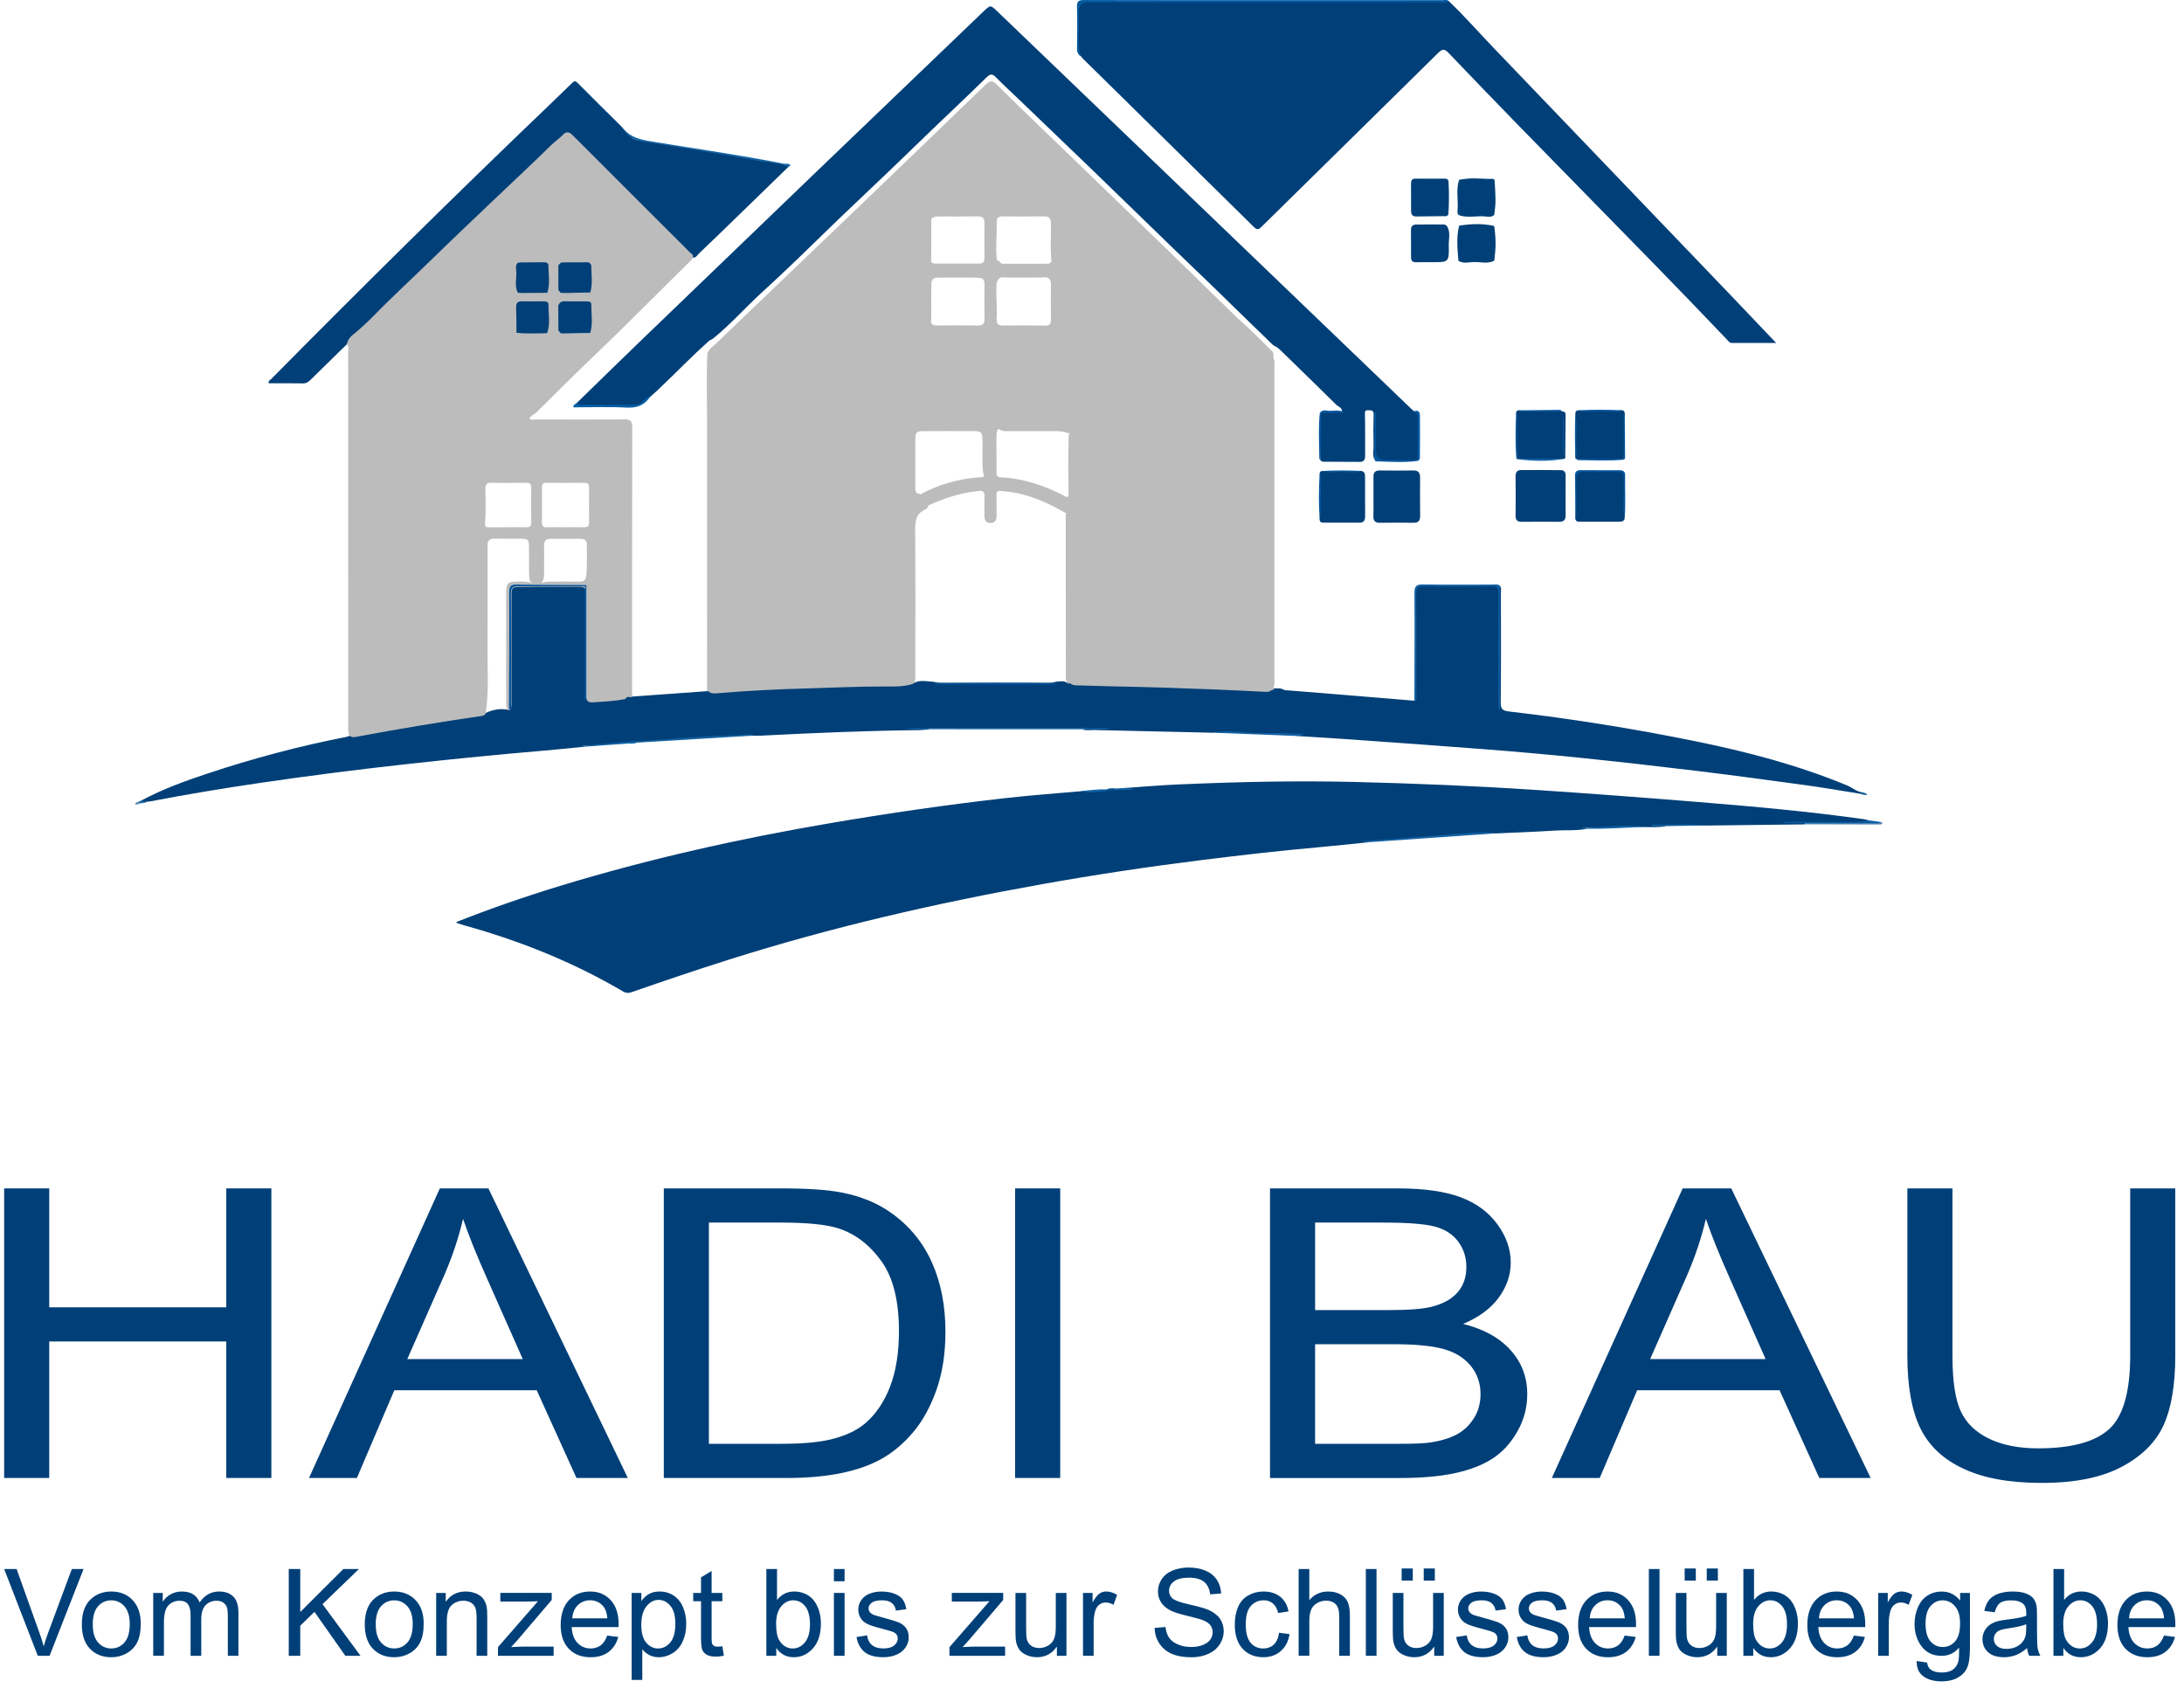 <svg xmlns="http://www.w3.org/2000/svg" id="Ebene_2" viewBox="0 0 1000 776.08"><defs><style>      .cls-1 {        fill: #04529b;      }      .cls-2 {        fill: #0258a0;      }      .cls-3 {        fill: #1462a2;      }      .cls-4 {        fill: #04519c;      }      .cls-5 {        fill: #04529a;      }      .cls-6 {        fill: #0a5a9f;      }      .cls-7 {        fill: #05559c;      }      .cls-8 {        fill: #04559e;      }      .cls-9 {        fill: #1361a3;      }      .cls-10 {        fill: #0e67a8;      }      .cls-11 {        fill: #0457a0;      }      .cls-12 {        fill: #0f5fa3;      }      .cls-13 {        fill: #1f68a4;      }      .cls-14 {        fill: #08569d;      }      .cls-15 {        fill: #4b80ac;      }      .cls-16 {        fill: #0e5a9f;      }      .cls-17 {        fill: #0a5da4;      }      .cls-18 {        fill: #1060a3;      }      .cls-19 {        fill: #003f77;      }      .cls-20 {        fill: #1261a5;      }      .cls-21 {        fill: #065ea5;      }      .cls-22 {        fill: #bcbcbc;      }      .cls-23 {        fill: #1260a2;      }      .cls-24 {        fill: #02549d;      }      .cls-25 {        fill: #1161a4;      }      .cls-26 {        fill: #05519c;      }      .cls-27 {        fill: #1362a4;      }      .cls-28 {        fill: #5189b1;      }      .cls-29 {        fill: #095aa1;      }      .cls-30 {        fill: #06539b;      }      .cls-31 {        fill: #105fa3;      }      .cls-32 {        fill: #0660a6;      }      .cls-33 {        fill: #1a66a6;      }      .cls-34 {        fill: #06579e;      }    </style></defs><g id="Ebene_1-2" data-name="Ebene_1"><g><g><path class="cls-19" d="M515.25,360.74c8.07-.55,16.14-1.26,24.22-1.61,26.76-1.16,53.53-1.79,80.32-1.15,27.8.67,55.58,1.82,83.32,3.66,24.66,1.63,49.32,3.49,73.95,5.49,25.55,2.07,51.09,4.35,76.49,7.92.7.1,1.37.35,2.06.53-1.01,1.31-2.47,1.29-3.9,1.29-10.69,0-21.39.18-32.08-.37,2.16.15,4.33.02,6.49.13.44.11.57.37.38.78-14.99.18-29.99.36-44.98.53-7.93-.34-15.87,0-23.6-.17,1.42.41,3.2-.5,4.78.47-3.56.66-7.15.42-10.73.4-5.94-.6-11.86.14-17.79.3-3.24.08-6.47-.01-9.5.13.32.3,1.21-.31,1.66.41-4.74.93-9.56.46-14.35.77-9.07.59-18.15.89-27.22,1.31-10.13-.29-20.18,1.16-30.27,1.59-9.47.4-18.87,1.83-28.36,2.05-.41,0-.69-.1-.3-.05.22.02.45.3.67.46-7.75.78-15.48,1.64-23.24,2.33-17.67,1.56-35.29,3.6-52.89,5.79-24.41,3.04-48.73,6.69-72.94,11.01-48.64,8.69-96.72,19.71-143.86,34.65-14.74,4.67-29.38,9.63-43.99,14.71-1.52.53-2.73.73-4.28-.18-22.83-13.42-47.19-23.2-72.67-30.26-1.08-.3-2.15-.65-3.22-1-.17-.06-.3-.26-.55-.5,15.76-6.24,31.69-11.74,47.84-16.66,40.62-12.37,81.97-21.58,123.82-28.71,26.48-4.51,53.05-8.37,79.73-11.39,11.4-1.29,22.86-2.11,34.29-3.14,5.42.47,10.77-.63,16.15-.86,2.44-.1,4.87-.05,7.12-.16-.73-.23-1.78.35-2.59-.43Z"></path><path class="cls-19" d="M288.79,318.93c.21,0,.42-.01.64-.02,11.45-.83,22.9-1.65,34.35-2.48.28-.28.53-.27.77.05,13.95-.79,27.89-1.57,41.84-2.36.31-.02.61-.02.92-.03,10.32-.22,20.64-.42,30.96-.68,6.64-.16,13.27-.41,19.9-.62,3-1.68,6.18-.81,9.31-.66,1.19.36,2.4.44,3.64.44,16.17,0,32.35,0,48.52,0,1.23,0,2.46-.03,3.64-.41,1.97-.25,3.97-.69,5.76.67.2.06.39.06.59,0,.17-.31.38-.32.62-.08,12.29.24,24.58.41,36.87.74,11.97.32,23.94.58,35.89,1.33,6.32.4,12.67.33,18.97,1.03.44-.33.91-.6,1.47-.69,1.62-.07,3.25-.17,4.7.78,6.33.5,12.65.99,18.98,1.51,13.49,1.11,26.97,2.23,40.46,3.34,1.31-.78.59-2.04.59-3.04.06-15.49.08-30.98,0-46.46-.01-2.33.49-3.19,3.02-3.16,10.77.14,21.54.12,32.31,0,2.31-.03,2.95.65,2.94,2.94-.09,17.41-.05,34.82,0,52.23.08.41.59.04.19.11-.09.02-.22-.33-.22-.53.02-16.92,0-33.85.03-50.77,0-1.3-.37-2.66.36-3.9.74,1.02.41,2.18.41,3.28.02,16.73.1,33.45-.08,50.18-.03,2.97.99,3.72,3.68,4.04,28.62,3.32,57.05,7.85,85.28,13.6,23.72,4.83,47.07,10.93,69.51,20.22,2.5,1.03,4.57,3.01,7.4,3.27.05.7-.28.86-.89.65-8.48-1.34-16.94-2.82-25.44-3.99-16.55-2.28-33.1-4.5-49.68-6.52-17.81-2.16-35.63-4.17-53.48-6.01-14.38-1.48-28.78-2.75-43.19-3.88-21.57-1.69-43.16-3.18-64.74-4.72-7.35-.52-14.71-.93-22.07-1.39.22-.22.47-.37.8-.35-.13-.13-.3-.05-.44-.05-11.77-.02-23.49-1.2-35.26-1.23-1.02,0-2.05-.14-3.06.15-18.18-.41-36.37-.8-54.55-1.25-1.82-.04-3.68.38-5.46-.32,3.2-.96,6.48-.1,9.32-.44-28.52,0-57.43,0-85.94,0,1.99.34,4.47-.48,6.82.41-1.52.14-3.03.37-4.55.39-24.34.26-48.66,1.31-72.97,2.55-1.12.06-2.25,0-3.37,0-6.1-.16-12.16.47-18.24.76-7.73.36-15.45.99-23.17,1.36-3.16.15-6.28.78-9.44.68-6.51.29-13,.91-19.5,1.43-2.44.19-4.86.51-7.32.4-.41-.02.07-.19-.19.04-.2.18.45.09.48.41-5.91.57-11.81,1.21-17.72,1.71-20.53,1.75-41.04,3.76-61.52,6.01-23.13,2.54-46.21,5.45-69.22,8.84-16.72,2.46-33.4,5.21-50,8.41-.6.12-1.21.15-1.81.22-.85.16-1.96.94-2.05-.81,9.5-5.04,19.56-8.7,29.72-12.08,20.9-6.95,42.15-12.61,63.77-16.82.49-.1.96-.34,1.44-.51,9.77-1.67,19.54-3.4,29.32-5,10.6-1.73,21.22-3.33,31.83-5.01.39-.06.76-.27,1.14-.42,3.3-1.57,6.74-2.18,10.37-1.48.12.04.23.1.33.17,1.29-.79.58-2.05.58-3.05.05-16.89.09-33.79-.02-50.68-.02-2.48.55-3.32,3.17-3.26,10.33.24,20.67-.13,31.01.2.26.34.35.72.35,1.15,0,16.54,0,33.08.01,49.63.01-16.7,0-33.4.01-50.11-.03-.41.07-.78.3-1.12,1.16.85.54,2.07.54,3.09.04,15.74.08,31.49-.05,47.23-.02,2.46.7,2.89,2.94,2.58,5.04-.69,10.12-1.14,15.19-1.69.51-.61,1.09-.44,1.68-.14Z"></path><path class="cls-19" d="M663.33.49c7.28,6.92,13.89,14.48,20.84,21.73,35.94,37.47,71.87,74.96,107.8,112.44,6.95,7.25,13.85,14.54,21.28,22.34-7.18,0-13.77,0-20.37,0-.98,0-1.4-.76-1.95-1.33-42.08-44.24-85.51-87.17-127.61-131.39-1.97-2.07-2.92-1.93-4.86-.01-26.87,26.53-53.85,52.96-80.75,79.47-1.32,1.3-2.05,1.7-3.6.18-26.07-25.74-52.2-51.41-78.32-77.11-.29-.28-.5-.64-.74-.96-1.22-1.51-1.51-3.21-1.48-5.14.1-5.64.17-11.28-.02-16.92-.09-2.66.9-3.51,3.36-3.26,1.01.1,2.05.02,3.07.02,52.91,0,105.82,0,158.73,0,1.54,0,3.08.04,4.61-.05Z"></path><path class="cls-19" d="M629.41,210.61c-1.1-2.02-.44-4.19-.48-6.28-.11-4.82-.13-9.65.02-14.47.07-2.03-.91-2-2.4-2.05-1.68-.05-1.6.63-1.57,2,.13,6.26.04,12.52.08,18.78.01,1.67-.4,2.87-2.33,2.87-5.64,0-11.28-.03-16.93-.08-.36,0-.71-.33-1.07-.51-.56-7.07-.08-14.16-.25-21.23.46-1.48,1.75-1.15,2.8-1.22,2.4-.18,4.81.21,7.2-.12.02-1.74-1.69-2.07-2.6-2.97-8.52-8.45-17.15-16.79-25.75-25.15-.51-.49-1.09-.91-1.63-1.36-.91-.28-1.62-.84-2.29-1.5-5.53-5.49-11.23-10.81-16.76-16.29-8.68-8.58-17.54-16.97-26.32-25.45-13.2-12.75-26.32-25.58-39.53-38.32-10.63-10.24-21.31-20.42-31.94-30.67-3.91-3.77-7.93-7.43-11.74-11.3-1.49-1.52-2.55-1.5-4.07,0-11.05,10.84-22.4,21.37-33.48,32.18-15.04,14.68-30.5,28.91-45.5,43.63-7.9,7.75-15.94,15.37-24.1,22.84-7.26,6.65-13.8,14.04-21.39,20.33-.72.6-1.4,1.19-2.31,1.45-8.31,7.3-15.92,15.34-23.97,22.91-1.11,1.05-2.27,2.05-3.4,3.07-.51.11-1.02.32-1.31.73-2.35,3.32-5.66,3.69-9.42,3.56-6.72-.23-13.45-.03-20.17-.1-1.02-.01-2.63.63-2.71-1.4,9.48-9.23,18.93-18.49,28.45-27.67,27.05-26.06,54.12-52.11,81.2-78.13,25.46-24.46,50.95-48.88,76.43-73.31,3.32-3.18,3.34-3.19,6.45-.2,34.14,32.76,68.27,65.52,102.4,98.28,29.17,28,58.33,56.02,87.49,84.02.29.28.63.53.94.79,1.29.31,2.24.94,2.25,2.43.04,6.21.14,12.41-.06,18.62-.02.51-.25.98-.56,1.4-5.74.33-11.49,0-17.23.18-1.92.06-2.16-.86-2.14-2.43.05-5.95.03-11.9,0-17.86,0-.43.33-.98.04-1.16-.26,6.96.36,14.06-.36,21.15Z"></path><path class="cls-19" d="M317.23,117.92c-8.91-8.92-17.8-17.87-26.73-26.77-9.52-9.49-19.11-18.92-28.59-28.45-1.49-1.5-2.27-1.89-4.06-.2-33.15,31.26-65.9,62.95-98.69,94.58-.14.14-.21.34-.32.51-5.57,5.44-11.15,10.87-16.69,16.34-.99.97-1.92,1.62-3.43,1.59-5.23-.1-10.46-.04-15.7-.04-.3-1.15.68-1.47,1.18-1.97,41.97-42.46,84.46-84.4,127.59-125.69,3.41-3.26,6.81-6.53,10.18-9.83.84-.82,1.38-1.17,2.42-.11,6.64,6.7,13.36,13.31,20.06,19.95,1.32,1.85,3.13,3.24,4.65,4.9.81.89,1.87,1.3,2.98,1.46,15.54,2.16,30.95,5.13,46.45,7.52,7.15,1.1,14.28,2.33,21.39,3.67.63.12,1.25.16,1.02,1.06-8.73,8.49-17.46,16.98-26.2,25.46-4.93,4.78-9.85,9.55-14.83,14.28-.76.72-1.26,1.98-2.68,1.73Z"></path><path class="cls-19" d="M716.84,226.93c0,2.97-.05,5.95.02,8.92.05,2.05-.76,3.04-2.87,3.03-5.74-.04-11.48-.04-17.22.01-1.91.02-2.84-.67-2.82-2.68.05-6.05.06-12.09,0-18.14-.02-1.75.62-2.85,2.38-2.86,6.15-.05,12.29-.04,18.44.04,1.67.02,2.14,1.2,2.11,2.77-.07,2.97-.02,5.94-.02,8.92h0Z"></path><path class="cls-19" d="M628.88,227.55c0-3.07.04-6.15-.01-9.22-.04-2.07.83-2.97,2.94-2.94,5.12.07,10.25.07,15.37,0,2.31-.03,3.05,1.12,3.04,3.23-.03,5.84-.05,11.68.03,17.53.03,2.19-.79,3.22-3.05,3.19-5.12-.06-10.25-.09-15.37,0-2.32.04-3.07-.98-2.98-3.17.12-2.86.03-5.74.03-8.61Z"></path><path class="cls-19" d="M743.84,237.63c-.48,1.17-1.49,1.23-2.55,1.23-5.84,0-11.67.01-17.51,0-.99,0-2.13.16-2.45-1.23.43-6.03.09-12.07.18-18.11.05-3.61.09-3.7,3.55-3.71,5.02-.01,10.04-.01,15.06,0,3.47,0,3.51.09,3.56,3.7.08,6.04-.21,12.08.16,18.12Z"></path><path class="cls-19" d="M604.25,216.75c.1-.68.47-1.09,1.18-1.14,5.94.33,11.88.39,17.82-.02,1.8.32,1.77,1.72,1.78,3.06.01,5.85-.02,11.69.03,17.54.02,1.8-.44,3.08-2.48,3.09-5.54.03-11.08.03-16.61,0-.69,0-1.46-.12-1.69-1.01.34-7.17.37-14.34-.02-21.51Z"></path><path class="cls-19" d="M694.17,189.02c.05-.74.47-1.1,1.19-1.16,5.38.53,10.78.09,16.17.25,1.21.04,2.45-.27,3.62.25,1.11-.04,1.72.41,1.7,1.61-.06,6.54-.09,13.08-.15,19.63,0,.15-.25.31-.38.46-7.24.27-14.47.43-21.71-.08-.45-5.88-.07-11.76-.21-17.65-.03-1.1.23-2.24-.24-3.31Z"></path><path class="cls-19" d="M721.63,210.01c-.35-.11-.45-.35-.34-.69.4-6.76.33-13.52.04-20.28.09-.67.44-1.08,1.13-1.16,6.76.35,13.53.4,20.29-.03.72.07,1.07.5,1.16,1.19-.52,5.91-.08,11.84-.25,17.76-.03,1.1.3,2.25-.32,3.3-7.24.2-14.48.37-21.71-.09Z"></path><path class="cls-19" d="M668.08,103.32c5.34-.84,10.67-1.12,16,.13.29,5.31.22,10.62.04,15.93-2.99,1.52-6.18.51-9.27.59-2.34.06-4.85.87-7.09-.6.49-5.35-.11-10.71.33-16.06Z"></path><path class="cls-19" d="M684.08,98.46c-1.51,1.29-3.31.62-4.93.56-3.69-.13-7.43.75-11.07-.47-.22-5.42-.28-10.83.02-16.25l.13.1-.14-.09c5.24-.06,10.48-.69,15.7.32.92,5.26.38,10.54.3,15.82Z"></path><path class="cls-19" d="M663.21,97.84c-.07.71-.51,1.02-1.17,1.11-3.94-.96-7.94-.31-11.91-.46-3.24-.13-3.41-.24-3.46-3.55-.05-3.47.07-6.95-.07-10.42-.05-1.26.23-2.32,1.73-2.33,4.39-.03,8.79-.09,13.18.04.55.02.91.41,1.27.78.59,4.93-.22,9.9.42,14.83Z"></path><path class="cls-2" d="M663.33.49c-1.09,1.18-2.52.64-3.79.64-53.89.03-107.79.02-161.68.02q-3.95,0-3.95,4.03c0,2.87-.06,5.75.01,8.62.1,4.03-.66,8.15,1.13,12.03-1.58-.8-1.93-2.11-1.91-3.81.09-6.26.16-12.52-.01-18.78-.07-2.51.56-3.23,3.17-3.22,33.55.1,67.11.06,100.66.06,21.14,0,42.28-.01,63.42.01.98,0,2.05-.42,2.94.38Z"></path><path class="cls-22" d="M324.54,316.48c-.26-.02-.51-.03-.77-.05-.02-42.28-.07-84.55-.04-126.83,0-9.43-.32-18.87.21-28.29,1.07,1.14.56,2.55.56,3.82.03,50.45.03,100.9.04,151.35Z"></path><path class="cls-31" d="M686.79,268.2v56.97c-1-1.73-.68-2.85-.68-3.91-.03-16.52-.07-33.04.04-49.55.02-2.54-.68-3.33-3.26-3.29-10.26.14-20.52.15-30.78,0-2.74-.04-3.68.6-3.65,3.54.15,15.18.08,30.37.04,45.55,0,1.12.63,2.53-.9,3.27.04-16.42.17-32.83.03-49.25-.03-3.15.84-4.01,3.94-3.96,10.57.17,21.14.04,31.71.06,1.18,0,2.47-.36,3.52.58Z"></path><path class="cls-27" d="M360.94,76.45c-3.81-1.89-8.05-1.85-12.09-2.55-18.22-3.19-36.45-6.39-54.76-9.09-4.85-.72-7.4-3.31-9.65-6.97,3.96,5.54,9.99,6.29,16.09,7.29,19.47,3.2,39.01,5.95,58.37,9.82.79.16,1.76-.15,2.41.19,1.25.66.03.94-.38,1.31Z"></path><path class="cls-19" d="M662.76,103.91c1.44,2.69.53,5.57.59,8.34.16,7.79.06,7.79-7.61,7.79-2.46,0-4.93-.04-7.39.02-1.58.04-2.27-.72-2.27-2.21-.01-4.21.02-8.41-.03-12.62-.02-1.55.81-2.39,2.16-2.42,4.31-.1,8.62-.04,12.92-.04.83,0,1.26.55,1.65,1.16-2.12,1.38-4.39.3-6.57.33-8.99.11-7.96-.43-8.01,7.92-.03,5.75,0,5.75,5.53,5.69,1.33-.01,2.66-.01,3.99,0q4,.06,4.03-4.1c.02-2.15-.02-4.3.02-6.45.02-1.23-.01-2.48.98-3.44Z"></path><path class="cls-16" d="M425.73,333.85h-10c0-.19,0-.37,0-.56h91.69c0,.19,0,.39,0,.58-3.97,0-7.93,0-11.9,0-23.27,0-46.53-.01-69.8-.02Z"></path><path class="cls-19" d="M662.69,83.08c-4.74-1.33-9.57-.38-14.35-.53-.97-.03-1.3.84-1.28,1.76.08,3.79.24,7.58.2,11.37-.02,1.85.84,2.25,2.45,2.2,2.87-.08,5.75,0,8.62-.03,1.37-.02,2.66.1,3.72,1.1-4.51.05-9.02.08-13.53.15-1.69.02-2.43-.8-2.42-2.44,0-4.21,0-8.42-.02-12.62,0-1.3.37-2.25,1.86-2.26,4.52-.02,9.03-.01,13.55,0,.88,0,1.64.24,1.75,1.31-.18.29-.36.3-.54,0Z"></path><path class="cls-9" d="M626.53,385.58c-.86-.24-1.84.24-2.68-.47,6.55-.49,13.02-.96,19.5-1.46,10.25-.79,20.49-1.69,30.75-2.35,3.54-.23,7.14-.48,10.69.24-19.42,1.35-38.84,2.7-58.26,4.05Z"></path><path class="cls-21" d="M264.07,184.49c.77,1.21,2,.81,3.06.81,7.45.03,14.91-.06,22.36.06,2.32.04,4.17-.44,5.62-2.32.62-.8,1.38-1.54,2.58-1.35-2.63,3.87-6.11,5.19-10.89,4.92-8.03-.44-16.1-.12-24.25-.12-.16-1.27.92-1.47,1.53-2.01Z"></path><path class="cls-7" d="M743.84,237.63c-1.05-4.64-.31-9.34-.43-14-.23-8.73,1.18-7.41-7.44-7.51-3.48-.04-6.97.17-10.43-.06-3.07-.21-3.88,1.03-3.77,3.91.19,4.9.07,9.82.04,14.73,0,.99.31,2.06-.47,2.94-.05-6.65-.08-13.3-.18-19.95-.03-1.74.83-2.44,2.4-2.44,6.04,0,12.08.02,18.12.04,1.4,0,2.45.53,2.42,2.12-.12,6.74.35,13.49-.26,20.23Z"></path><path class="cls-3" d="M293.73,339.3c11.28-.81,22.55-1.77,33.84-2.37,4.99-.26,10-.23,14.99-.7.79-.07,1.66-.18,2.29.56-17.04,1.03-34.08,2.05-51.12,3.08-.2-.13-.27-.25-.2-.38.07-.13.13-.19.2-.19Z"></path><path class="cls-17" d="M826.58,376.89h-9.76c-.01-.18-.02-.35-.03-.53.8-.04,1.61-.11,2.41-.11,9.3,0,18.61-.02,27.91,0,2.86,0,5.71.1,8.5-.69,1.79.25,3.58.49,5.38.74.03.96-.7.85-1.28.85-10.86,0-21.72.05-32.57-.03-.19,0-.38-.15-.56-.23Z"></path><path class="cls-27" d="M555.54,335.44c4.76-.94,9.57-.51,14.34-.2,1.4.09,2.83.36,4.25.36,7.54.01,15.09,0,22.63.43-1.02,1.13-2.19.63-3.26.9-12.65-.5-25.3-.99-37.96-1.49Z"></path><path class="cls-29" d="M649.12,210.61c0-6.24,0-12.48.04-18.73,0-1.47.1-2.88-1.88-3.1-.01,0-.04-.19,0-.27.03-.09.12-.16.19-.24,1.73-.65,2.66.22,2.68,1.8.07,6.51.03,13.02-.02,19.53,0,.56-.3,1.19-.98,1.43,0-.14-.01-.28-.02-.42Z"></path><path class="cls-11" d="M649.12,210.61c0,.14.01.28.02.42-6.36.79-12.74.4-19.11.17-.21,0-.41-.38-.61-.59,0-7.36,0-14.71,0-22.07.21,0,.42,0,.63,0,0,5.93,0,11.85,0,17.78q0,4.26,4.32,4.26c4.92,0,9.83.02,14.75.03Z"></path><path class="cls-12" d="M726.36,379.45c-1.3-.08-2.6-.17-3.9-.25,9.49-.32,18.93-1.56,28.43-1.06.37.02.73.31,1.09.47-8.54.38-17.07.91-25.62.83Z"></path><path class="cls-25" d="M293.73,339.3c0,.19,0,.38,0,.57-.75.04-1.49.07-2.24.11-1.26.53-2.63-.05-3.89.42-6.71.49-13.42.98-20.14,1.47-.88-.08-1.76-.17-2.64-.26,9.67-.6,19.23-2.27,28.91-2.32Z"></path><path class="cls-15" d="M826.58,376.89c10.51-.01,21.02-.02,31.53-.06.97,0,2.06.39,2.88-.53.57.05,1.06.26.72.9-.11.22-.71.25-1.08.25-11.38-.02-22.75-.05-34.13-.08.02-.17.04-.33.07-.49Z"></path><path class="cls-19" d="M684.08,98.46c-1.22-.27-.45-1.09-.45-1.69,0-4.57,0-9.13,0-13.7.23-.35.47-.37.74-.05.28,5.15.81,10.31-.3,15.44Z"></path><path class="cls-19" d="M684.12,119.38c-.81-5.31-.76-10.62-.04-15.93.97,5.31.9,10.62.04,15.93Z"></path><path class="cls-18" d="M515.25,360.74c1.29.08,2.58.16,3.88.25-2.74.94-5.6.69-8.33.76-5.41.13-10.8,1.92-16.24.45,4.01-.32,7.99-.98,12.04-.79,1.27-.52,2.66.06,3.93-.43,1.58-.08,3.15-.16,4.73-.23Z"></path><path class="cls-23" d="M762.71,378.22h-6.35c0-.25,0-.51.01-.76,8.38.33,16.77-.55,25.16.46-6.27.1-12.55.2-18.82.29Z"></path><path class="cls-20" d="M694.68,209.91c7.22.05,14.43.1,21.65.14-7.29,1.31-14.59,1.05-21.89.15-.06,0-.1-.17-.15-.26.13-.01.26-.02.39-.03Z"></path><path class="cls-1" d="M721.63,210.01c7.25,0,14.49-.01,21.74-.02.17.1.23.21.17.32-.05.11-.11.16-.16.16-6.93.6-13.86.25-20.8.19-.32,0-.63-.42-.95-.65Z"></path><path class="cls-7" d="M743.38,210.47c0-.16,0-.32,0-.48,0-5.91-.01-11.83.03-17.74,0-1.08-.38-2.26.52-3.21.06,6.74.11,13.48.16,20.22,0,.51-.09,1.02-.69,1.21Z"></path><path class="cls-26" d="M604.25,216.75c1.06,1.49.55,3.19.49,4.76-.22,5.58.71,11.2-.46,16.75-.52-7.17-.5-14.34-.02-21.51Z"></path><path class="cls-4" d="M604.75,189.02c0,7.28-.02,14.56-.02,21.85-.22-.33-.64-.66-.64-.99-.04-6.96-.5-13.92.23-20.87.15-.23.3-.23.44,0Z"></path><path class="cls-30" d="M694.68,209.91c-.13,0-.26.02-.39.03-.54-6.97-.34-13.95-.12-20.92,1.04,1.26.51,2.74.52,4.11.05,5.59,0,11.19-.01,16.78Z"></path><path class="cls-6" d="M721.33,189.04c1.09,4.94.29,9.94.44,14.91.06,1.78.61,3.67-.48,5.37-.2-6.76-.27-13.52.04-20.28Z"></path><path class="cls-34" d="M604.75,189.02c-.15,0-.29,0-.44,0,1.37-1.92,3.35-.79,5.04-.93,1.69-.14,3.44-.31,5.13.21.51.23,1.52.62.01.68-3.24.12-6.5.04-9.75.05Z"></path><path class="cls-8" d="M742.75,187.85c-1.69,1.13-3.6.56-5.37.5-4.97-.17-9.98.68-14.92-.47,6.76-.4,13.53-.38,20.29-.03Z"></path><path class="cls-8" d="M715.15,188.36c-5.73.01-11.46.03-17.19.02-.89,0-1.86.26-2.61-.53,6.2-.07,12.4-.14,18.6-.21.54,0,1,.14,1.19.72Z"></path><path class="cls-14" d="M623.25,215.58c-2.75,1.18-5.64.47-8.45.47-3.12,0-6.3.66-9.38-.44,5.94-.31,11.88-.29,17.82-.02Z"></path><path class="cls-19" d="M684.38,83.02c-.25.02-.5.03-.74.05-2.16-1.32-4.52-.43-6.77-.58-2.92-.19-5.85-.12-8.77-.17,5.13-1.19,10.33-.35,15.49-.43.59,0,.76.58.8,1.13Z"></path><path class="cls-19" d="M668.1,82.31c0,5.42-.01,10.83-.02,16.25-.87-.52-.77-1.39-.7-2.17.43-4.68-.83-9.45.71-14.08Z"></path><path class="cls-19" d="M668.08,103.32c.09,5.36.62,10.72-.33,16.06-.4-5.36-.98-10.73.33-16.06Z"></path><path class="cls-19" d="M662.69,83.08c.18,0,.36,0,.54,0,.29,4.92.27,9.84-.02,14.76-1.13-3.76-.25-7.61-.51-11.42-.08-1.11-.01-2.23-.01-3.35Z"></path><path class="cls-33" d="M65.14,366.25c.45.87,1.29.72,2.05.81-.92.65-2.01.58-3.05.7-.67.24-.83-.09-.74-.68.58-.28,1.16-.55,1.74-.83Z"></path><path class="cls-10" d="M287.6,340.4c1.22-.9,2.59-.35,3.89-.42-1.26.53-2.57.52-3.89.42Z"></path><path class="cls-19" d="M510.52,360.97c-1.22.93-2.61.36-3.93.43,1.27-.53,2.59-.54,3.93-.43Z"></path><path class="cls-13" d="M852.1,363.43c.3-.22.59-.43.89-.65.74.19,1.52.31,2.03,1.07-1.08.24-2.04.18-2.93-.42Z"></path><path class="cls-28" d="M63.39,367.08c.25.23.49.45.74.68-.68.56-1.44.68-2.3.39.22-.84.97-.85,1.57-1.07Z"></path><path class="cls-22" d="M421.13,226.53c8.39-4.7,17.43-7.19,26.97-8.01,1.24-.11,2.83.36,2.79-1.77.28.4.55.81,1.19,1.74-.27-7.1.38-13.67-.38-20.24-.26-2.24,2.99-5.17,5.08-4.32,1.5.61,2.98.62,4.5.62,8.49,0,16.99,0,25.48.01.81,0,1.63.06,2.43.2.38.07.78.47.35.85-.25.22-.78.13-1.18.17-2.3-.67-4.65-.27-6.97-.29-6.94-.06-13.88-.03-20.82,0-1,0-2.04-.27-2.99.3,0,.2,0,.39,0,.59-.37.2-.73.39-1.1.59-.97,1.06-1.1,2.32-1.09,3.71.05,4.93.04,9.85,0,14.78,0,.9.33,1.91-.32,2.53.75-.67.32-1.76.33-2.72.05-4.82-.02-9.65.06-14.47.02-.83-.81-2.11.78-2.51.02,5.93.06,11.85.06,17.78,0,1.28-.11,2.36,1.78,2.45,10.71.5,20.59,3.89,29.99,8.87.41.22.95.19,1.43.28-.54.78-.96,1.51.44,1.85,1.15.28,2.59-.04,2.26,2.21-.29,1.95-.77,2.93-2.85,2.76-.3-.03-.65.41-.97.64-8.44-4.93-17.24-8.92-27.09-10.06-1.01-.12-2.04-.17-3.05-.32-1.48-.22-2,.39-1.96,1.86.08,3.07-.04,6.14.05,9.21.06,2.04-.59,3.6-2.74,3.64-2.14.05-2.91-1.44-2.86-3.52.08-2.86-.11-5.74.06-8.59.13-2.21-.63-2.8-2.78-2.58-8.13.83-15.76,3.32-23.13,6.73-3.58-.23-5.57,2.45-8,4.34.49,2.46.49,4.93,0,7.39-1.24-3.88-3.29-8.48-2.01-11.77,1.7-4.37.37-8.78,2.01-12.87.49,3.08.49,6.16,0,9.24,1.75,1.38,3.41.87,4.21-1.29Z"></path><path class="cls-22" d="M457.56,126.81c-2.13.36-2.41,2.02-2.43,3.68-.06,5.11.02,10.23-.05,15.34-.02,1.54.85,2.68,1.42,3.97-3.6.75-5.24-.87-4.69-4.88.42-3.02.19-5.96-.32-8.92-.39-2.3.87-4.56.02-6.92-.4-1.12-.47-2.21-1.95-2.28-7.01.57-14.04.06-21.05.28-1.25,0-1.62.93-1.97,1.88-.34,5.09-.07,10.19-.14,15.28-.02,1.44-.03,2.86-.87,4.12-1.38-2.55-.69-5.34-.64-7.96.13-6.8-.32-13.53-1.47-20.22-.14-.84-.11-1.38.57-1.83.44-.29,1.04-.73.79-1.17-1.98-3.45.88-6.91-.2-10.69-.67-2.33.12-5.59-.7-8.4-.16-.57.21-1.09.71-1.19.57-.11,1.32-.13,1.76.16.63.42-.15.82-.3,1.25-.22.66-.35,1.34-.52,2.02.84.91.86,2.05.85,3.18-.06,5.71.23,11.42-.24,17.12.57,1.3,1.71,1.26,2.86,1.26,6.25,0,12.5-.07,18.74.03,2.94.05,4.25-1.58,4.21-4.11-.09-5.61.61-11.24-.42-16.83-.39-2.14,3.08-6.24,5.35-6,2.01.22,4.02.34,6.03.41,1.52.06,1.41,1.44,2.09,2.37-1.82-.97-3.48-.31-5.26.04-3.87.76-4.63,1.44-4.64,5.4-.02,4.4,0,8.81,0,13.21,0,1.1-.11,2.25.86,3.08.05.04.2,0,.27-.05.08-.05.14-.15.21-.22.91,0,1.31.75,1.86,1.27.78.67,1.73.54,2.63.54,5.69.03,11.39.01,17.08.01,1.35,0,2.66-.04,3.6-1.23.47-6.69.51-13.38-.01-20.07.62-.77,1.41-.89,2.11-.25.55.5-.03,1.08-.15,1.65-.34,1.74-.75,3.52-.69,5.27.17,5.22.37,10.44-.41,15.63-.09.57.3.97.34,1.41.25,2.47,2.23,4.31.89,7.54-1.7,4.09-.64,8.96-.16,13.47.16,1.56-.72,2.76-.82,4.19-.1-.02-.21-.01-.3-.06-.08-.05-.14-.15-.2-.23-.66-5.45-.1-10.93-.31-16.39-.05-1.3.32-2.64-.29-3.9-.03-.81-.44-1.25-1.26-1.27-5.07.36-10.14.23-15.21.25-2.53.01-5.05.04-7.57-.25Z"></path><path class="cls-22" d="M582.83,165.02c-.36-1.5.02-3.13-.76-4.57-5-4.95-9.88-10.03-15.23-14.62-2.58-1.55-4.53-3.76-6.31-6.13-8.29-8.09-16.55-16.21-24.88-24.27-17.54-16.99-35.12-33.94-52.68-50.9-8.85-8.56-17.79-17.03-26.48-25.75-2.2-2.21-3.36-1.81-5.33.1-19.61,18.98-39.29,37.89-58.98,56.79-21.54,20.67-43.13,41.3-64.7,61.94-.51.49-1.1.9-1.66,1.35h0c-.63.79-1.25,1.57-1.88,2.36.56,1.18.27,2.42.27,3.64.02,49.3.01,98.6.02,147.91,0,1.22-.17,2.46.16,3.67,1.4,1.23,3.08.94,4.69.8,13.38-1.13,26.79-1.8,40.19-2.16,12.08-.33,24.17-.95,36.28-.89,4.21.02,8.6.16,12.73-1.31,1.15-1.65.81-3.55.81-5.36.02-21.59.11-43.19-.06-64.78-.03-4.33.4-7.92,4.92-9.73.36-.15.6-.55.83-.89.52-1,.24-1.55-.91-1.59-2.28-.07-6.78,3.63-7.27,5.98.2,2.27.39,4.54.51,6.81-1.84-7.49-.62-14.98-.08-22.47-.06,2.14-.13,4.3-.2,6.46-.27,1.15.29,1.88,1.35,1.96,1.4.11,2.61-.53,3.43-1.69.57-.81.1-1.31-.71-1.59-1.85-.25-1.81-1.63-1.81-3,0-7.27-.04-14.54.02-21.82.03-3.46.44-3.87,3.94-3.89,7.48-.05,14.95-.03,22.43-.01,3.94.01,4.27.41,4.38,4.46.13,4.91-.34,9.83.31,14.73.36.81.54,2.05,1.62,1.88,1.07-.17.96-1.41,1.05-2.3.08-.81.1-1.63.09-2.45-.05-4.81.08-9.62-.09-14.42-.1-2.85,1.31-4.41,3.94-4.27,2.77.14,5.54.19,8.31.21-1.58,0-3.16,0-4.74,0-.9,0-1.84-.14-2.66.42-.28.34-.28.68.01,1.01,1.37.93,2.94.73,4.45.74,7.15.03,14.29.03,21.44,0,1.97-.01,3.86.2,5.66,1.04,1.09-.89.5.05.4.37-.4,1.2-.27,2.43-.28,3.66-.06,7.98.09,15.97-.07,23.96-.06.32-.17.62-.32.91-1.06,1.33-.59,2.08.79,2.85,2.23,1.25,2.22,2.34-.08,3.53-1.31.67-1.83,1.52-1.73,2.88.08,23.61.01,47.23.06,70.85,0,1.81-.35,3.71.81,5.35.4.26.74.2,1.02-.19.15-24.55,0-49.1.08-73.26,0,.13.02.26.02.38-.02,23.59-.01,47.19,0,70.78,0,.81-.13,1.64.2,2.43,1.21,1.03,2.68.86,4.1.89,5.62.11,11.24.35,16.85.46,14.62.27,29.22.76,43.83,1.34,7.86.31,15.72.68,23.58,1.1,1.34.07,2.67.2,3.77-.81.25-.36.39-.75.48-1.14-.05-.37-.02-.75.06-1.14.03-.15.04-.31.06-.47,0-.18,0-.35,0-.52,0-49.19.06-98.39-.03-147.59ZM417.24,247.32c0,11.59,0,23.19,0,34.78,0,9.52,0,19.03,0,28.55-.01-21.49,0-42.97-.01-64.46,0,.38.02.76.02,1.14ZM417.22,212.26c-.01-4.32-.06-8.34.01-11.35.05,3.41.04,7.26-.01,11.35ZM426.37,100.38c.91-1.2,2.18-1.3,3.57-1.3,5.83.03,11.67.08,17.5-.03,2.34-.05,3.38.73,3.33,3.16-.09,5.22-.06,10.44-.01,15.66.01,1.66-.34,2.8-2.32,2.8-6.76-.02-13.51-.02-20.27,0-.78,0-1.36-.35-1.91-.81-.58-6.5-.8-12.99.11-19.48ZM447.72,149.01c-6.23-.08-12.46-.04-18.69,0-1.22,0-2.22-.19-2.8-1.36-.79-4.82-.16-9.67-.35-14.5-.04-1.11-.02-2.23,0-3.34.29-1.86,1.13-3.18,3.21-3.29,5.58-.03,11.16,0,16.74-.01,1.32,0,2.66-.12,3.74.87,1.1.7,1.2,1.78,1.2,2.95-.02,5.21-.08,10.42.02,15.63.04,2.25-.82,3.09-3.07,3.06ZM456.35,101.86c-.06-1.93.69-2.8,2.69-2.79,6.35.05,12.7.07,19.05-.01,2.45-.03,3.13,1.04,3.14,3.36.04,5.71-.46,11.44.27,17.15.23.32.21.63-.06.92-.55.51-1.2.75-1.94.76-6.76.02-13.51.06-20.26-.02-.58-.06-1.11-.22-1.53-.66-.42-.45-.84-.91-1.27-1.36-.67-5.78.09-11.56-.1-17.34ZM459.43,149.02c-2.18.03-3.26-.6-3.08-2.97.39-5.25-.45-10.49-.06-15.76.13-1.68.79-2.62,2.06-3.4,3.11-.83,6.27-.35,9.4-.33,3.75.02,7.53-.49,11.26.32,1.72.55,2.23,1.75,2.2,3.52-.09,5.33-.09,10.66,0,16,.03,2.01-.72,2.69-2.71,2.66-6.36-.09-12.72-.11-19.07-.03ZM473.21,195.17c4.03-.03,8.07-.05,12.11.06-4.03-.06-8.07-.07-12.11-.06Z"></path><path class="cls-22" d="M582.06,160.45c1.62.95.67,2.64,1.13,3.92.63,1.05.32,2.21.32,3.31.02,47.69.02,95.38,0,143.07,0,1.1.31,2.26-.31,3.31.01.6.03,1.21.04,1.81-.42-.01-.85-.03-1.27-.04,0-50.36.02-100.71.03-151.07,0-1.44.04-2.87.06-4.31Z"></path><path class="cls-22" d="M490.25,312.73c-.21.03-.41.05-.62.08,0-25.4,0-50.8,0-76.2.21,0,.41,0,.62,0v76.12Z"></path><path class="cls-22" d="M416.92,243.21c0-2.46,0-4.93,0-7.39.86.7.6,1.68.6,2.57.01,23.97,0,47.95,0,71.92,0,.39-.07.78-.61,1.16v-68.27Z"></path><path class="cls-22" d="M489.46,227.8c-.4-9.8-.44-19.6.05-29.4.68-.11.7-.11.7.33,0,8.97,0,17.95,0,26.92,0,.8.16,1.67-.75,2.16Z"></path><path class="cls-22" d="M457.58,195.78c.6-.76,1.46-.6,2.25-.61,8.76,0,17.52,0,26.28,0,.8,0,1.66-.17,2.25.61-10.26,0-20.52,0-30.78,0Z"></path><path class="cls-22" d="M448.82,195.63h-28.79c0-.1,0-.2,0-.3h28.76c0,.1.02.2.03.3Z"></path><path class="cls-22" d="M416.92,227.82c0-3.08,0-6.16,0-9.24v-20.16c.2-.01.41-.03.61-.04v3.29c0,7.66.02,15.31-.02,22.97,0,1.07.4,2.27-.59,3.18Z"></path><path class="cls-22" d="M449.57,127.37c-6.9-1.11-13.85-.25-20.78-.5-.68.21-1.42.54-1.39-.68,6.33,0,12.67-.02,19,.02,1.07,0,2.27-.4,3.18.6,0,.19,0,.38,0,.57Z"></path><path class="cls-22" d="M479.01,126.87c-6.89,0-13.77.01-20.66.02-.26-.03-.52-.05-.78-.08.42-.54,1.01-.61,1.64-.61,6.5,0,13.01,0,19.51,0,.62,0,1.22.05,1.64.61-.45.02-.89.05-1.34.07Z"></path><path class="cls-22" d="M481.49,119.85c-.08-.1-.08-.19.02-.28.03-6.61.07-13.22.1-19.83,1.01.9.58,2.1.59,3.17.04,5.91.02,11.82.02,17.74-.67.12-.9-.15-.72-.79Z"></path><path class="cls-22" d="M426.22,129.4c0,6.09,0,12.17,0,18.26-.22.24-.45.47-.67.71,0-5.8-.02-11.6.02-17.4,0-.97-.36-2.06.56-2.87.41.41.34.85.1,1.31Z"></path><path class="cls-22" d="M481.61,128.07c1.01.9.57,2.1.58,3.17.04,5.7.02,11.41.02,17.11-1.09-1.24-.53-2.73-.55-4.1-.08-5.39-.04-10.79-.05-16.18Z"></path><path class="cls-22" d="M426.37,100.38c-.04,6.49-.07,12.99-.11,19.48-.04.25-.07.51-.11.76-1.01-.9-.58-2.1-.59-3.17-.04-5.71-.02-11.42-.02-17.13.27.02.55.04.82.06Z"></path><path class="cls-22" d="M560.52,139.7c2.1,2.04,4.21,4.09,6.31,6.13-3-1.12-5.11-3.16-6.31-6.13Z"></path><path class="cls-22" d="M316.04,115.68c-17.41-17.29-34.7-34.69-52.07-52.02-.73-.72-1.46-1.45-2.2-2.15-1.27-1.2-2.56-1.27-3.78-.02-1.8,1.84-3.95,3.28-5.77,5.08-8.39,8.3-17.06,16.29-25.59,24.44-9.49,9.07-19.05,18.07-28.43,27.24-9.17,8.96-18.65,17.61-27.59,26.81-2.07,2.13-4.31,4.09-6.5,6.1-2.02,1.86-4.79,3.24-5.28,6.41,1.11,1.12.6,2.53.6,3.8.03,57.08.02,114.16.03,171.25,0,1.42-.21,2.88.61,4.19,1.29,1.14,2.75.57,4.11.32,18.43-3.4,36.91-6.53,55.46-9.23,1.07-.16,2.33-.06,2.79-1.45,1.46-9.89.72-19.83.79-29.76.11-14.67.03-29.34.03-44.01,0-.92.05-1.85,0-2.77-.13-2.33.88-3.35,3.26-3.31,3.9.08,7.8,0,11.69.03,3.74.03,3.98.28,4.03,4.04.05,4.31-.08,8.62.07,12.92.04,1.27-.08,2.77,1.64,3.25.12.03.24.06.36.09-.21-.03-.42-.07-.63-.13-2.24-.6-4.46-.58-6.71-.56-4.52.04-5.17.65-5.18,5.18-.04,16.52-.03,33.03,0,49.55,0,1.42-.15,2.9.84,4.13.4.2.75.12,1.03-.23.83-1.42.56-2.99.56-4.51.02-15.98,0-31.95.02-47.93,0-3.33.41-3.73,3.7-3.74,8.81-.02,17.61-.01,26.42,0,1.02,0,2.06-.09,3.03.36,1.15.93.81,2.25.81,3.43.04,5.54.01,11.08.02,16.63,0,9.44-.03,18.89.02,28.33.02,3.22.72,4.29,3.21,4.11,5-.36,10.03-.51,14.97-1.56q.39-1.3,2.26-.79c.29-.01.54-.12.75-.33,0-41.06-.03-82.12.07-123.18,0-3.02-.89-3.74-3.8-3.7-13.55.15-27.1.07-40.65.05-.85,0-1.78.28-2.63-.33.65-1.54,2.18-1.93,3.19-2.91,7.85-7.66,15.52-15.5,23.47-23.07,15.5-14.77,30.57-29.99,45.81-45.04.87-.85,1.91-1.58,2.34-2.81.45-1.19-.58-1.63-1.19-2.23ZM248.13,223.17c-.02-1.6.61-2.16,2.18-2.14,5.73.05,11.47.07,17.2,0,1.82-.03,2.24.78,2.22,2.41-.06,5.22-.07,10.44,0,15.66.03,1.74-.62,2.36-2.33,2.3-2.86-.09-5.73-.03-8.6-.02-2.76,0-5.53-.06-8.29.02-1.67.05-2.41-.47-2.38-2.26.08-5.32.07-10.65,0-15.97ZM249.1,263.12c.1-4.51.02-9.03.03-13.54,0-1.85.67-2.89,2.68-2.9,4.72-.02,9.44-.04,14.16,0,1.71.02,2.72.7,2.72,2.54,0,4.72.18,9.43-.21,14.15-.19,2.24-1.2,2.97-3.35,2.92-4.51-.1-9.03-.04-13.54-.02-1.3,0-2.6.31-3.89.54.91-.58,1.36-1.78,1.4-3.69ZM243.25,223.45c-.1,5.22-.08,10.44,0,15.66.03,1.75-.65,2.34-2.35,2.29-2.86-.09-5.73-.02-8.6-.02-2.76,0-5.53-.02-8.29,0-1.37.01-2.05.02-1.91-1.97.35-5.09.29-10.23.12-15.34-.09-2.52.8-3.14,3.16-3.07,5.11.15,10.23.1,15.35.02,1.82-.03,2.56.51,2.52,2.43Z"></path><path class="cls-19" d="M256.82,152.65c-.38-.46-.77-.92-1.15-1.38-.71-3.8-.64-7.61-.05-11.41.53-1.2,1.26-1.96,2.76-1.92,3.36.09,6.72.03,10.08.03,1.08,0,2.33.17,2.31,1.43-.07,4.34.76,8.72-.49,13.01-1.43,1.13-3.1.54-4.64.52-2.94-.03-5.9.46-8.82-.28Z"></path><path class="cls-19" d="M236.49,152.35c-.05-3.87-.05-7.75-.17-11.62-.06-1.96.72-2.81,2.67-2.78,3.26.05,6.53,0,9.79,0,1.07,0,2.37.16,2.35,1.4-.1,4.42,1,8.91-.66,13.25-4.67.48-9.34.94-13.98-.24Z"></path><path class="cls-19" d="M269.62,120.08c.38.47,1.1.93,1.1,1.4.02,4.14.76,8.32-.44,12.42-.96,1.15-2.27.58-3.39.56-3.35-.09-6.73.46-10.06-.29-.39-.46-.77-.93-1.16-1.39-.71-3.78-.7-7.55-.01-11.33.43-.43.85-.87,1.28-1.3,4.22-.7,8.45-.61,12.68-.06Z"></path><path class="cls-19" d="M237.16,134.14c-1.79-3.32-.43-6.9-.8-10.35-.13-1.25-.36-2.66.91-3.62,4.21-.76,8.44-.62,12.66-.09.4.32,1.13.63,1.14.96.05,4.35.91,8.74-.48,13.03-4.47.73-8.95.63-13.42.07Z"></path><path class="cls-24" d="M267.86,268.47c-10.14,0-20.28.11-30.41-.08-2.95-.06-3.54.94-3.52,3.65.11,16.59.07,33.18.03,49.77,0,1.12.62,2.52-.89,3.28.06-17.94.19-35.88.09-53.81-.02-2.97.69-3.73,3.67-3.66,10.55.25,21.11.18,31.66.24,0,.2-.01.4-.02.61-.2.3-.4.3-.6,0Z"></path><path class="cls-22" d="M236.49,152.35c4.65.55,9.32.18,13.98.24.06.08.11.17.17.25-4.62.75-9.24.68-13.86.01-.12-.02-.2-.33-.29-.51Z"></path><path class="cls-22" d="M249.93,120.07c-4.22.03-8.44.06-12.66.09-.35-.43-.26-.74.29-.74,4.05-.02,8.09,0,12.14,0,.08,0,.22.07.23.13.02.17,0,.34,0,.52Z"></path><path class="cls-22" d="M270.28,133.9c-.2.51-.55.87-1.11.86-4.12-.02-8.23-.05-12.35-.09-.04,0-.11-.15-.11-.23,0-.09.08-.18.12-.28"></path><path class="cls-22" d="M256.82,152.65c4.49-.08,8.97-.16,13.46-.25-.2.51-.57.84-1.12.84-4.11-.02-8.22-.05-12.33-.09-.04,0-.12-.15-.12-.23,0-.09.07-.18.11-.28Z"></path><path class="cls-22" d="M237.16,134.14c4.47-.02,8.95-.05,13.42-.07-1.35,1.43-3.09.66-4.64.71-2.94.09-5.89-.06-8.84-.12-.03,0-.1-.16-.09-.24.01-.09.09-.18.14-.27Z"></path><path class="cls-22" d="M269.62,120.08c-4.23.02-8.45.04-12.68.06-.23-.25-.25-.67.05-.67,4.22,0,8.44.05,12.66.1.03,0,.1.16.09.24-.01.09-.08.18-.13.27Z"></path><path class="cls-22" d="M235.3,151.23v-11.29c.1,0,.2,0,.3,0v11.42c-.1-.04-.2-.08-.3-.12Z"></path><path class="cls-22" d="M255.62,139.85c.02,3.8.03,7.61.05,11.41-.17.05-.35.1-.52.15-.39-3.87-.3-7.75-.04-11.63,0-.03.17-.09.25-.07.09.01.18.09.27.14Z"></path><path class="cls-22" d="M255.66,121.44c0,3.78,0,7.55.01,11.33-.24.23-.67.27-.68-.02-.05-3.76-.03-7.51-.03-11.27,0-.06.12-.19.17-.18.18.02.35.09.52.14Z"></path><path class="cls-22" d="M235.68,121.98v10.92c-.1,0-.2,0-.3,0v-10.84c.1-.03.2-.06.3-.08Z"></path><path class="cls-5" d="M427.41,312.9c18.67-.26,37.34-.47,56.02-.02-.74.8-1.72.54-2.61.54-16.93.01-33.86.01-50.79,0-.89,0-1.87.25-2.62-.52Z"></path><path class="cls-32" d="M267.86,268.47c.2,0,.4,0,.6,0,0,17.2,0,34.4,0,51.6-.2,0-.4,0-.6,0v-51.59Z"></path><path class="cls-20" d="M715.78,207.82v-16.83c.1,0,.21,0,.31,0v17.09c-.1-.09-.21-.17-.31-.26Z"></path><path class="cls-19" d="M662.76,103.91c-.03,4.3-.06,8.6-.07,12.9,0,1.72-.33,2.44-2.52,2.19-3.52-.41-7.14-.64-10.67.22-1.68.41-2.24-.24-2.22-1.85.04-3.79.05-7.58,0-11.37-.03-2.14,1.33-2.58,3-2.58,4.18,0,8.37-.27,12.51.52,0,0-.03-.03-.03-.03Z"></path><path class="cls-22" d="M456.26,198.27c-1.15,3.06-.34,6.24-.5,9.35-.14,2.75.01,5.52-.05,8.27-.02,1,.52,2.55-1.26,2.57-1.47.02-1.52-1.28-1.83-2.35,1.42-.41,1.08,1.52,2.49,1.21,0-5.62,0-11.3,0-16.97,0-1.31-.26-2.74,1.36-3.4.44.52-.12.88-.22,1.31Z"></path><path class="cls-22" d="M481.49,119.85c.24.26.48.53.72.79-.86,1.04-2.02,1.25-3.29,1.24-6.21-.01-12.42.03-18.62-.04-.95-.01-2.47.61-2.59-1.28.37.06.75.13,1.12.19,7.17.36,14.33.35,21.5,0,.38-.3.77-.6,1.15-.9Z"></path><path class="cls-22" d="M426.22,129.4c-.03-.44-.07-.87-.1-1.31.05-.88.42-1.55,1.27-1.9.3.56.86.6,1.39.68-1.23.46-2.23,1.15-2.57,2.52Z"></path><path class="cls-22" d="M480.34,120.75c-4.11,1.16-8.29.38-12.44.45-3.01.05-6.09.65-9.06-.45,7.17,0,14.33,0,21.5,0Z"></path></g><g><g><path class="cls-19" d="M1.9,676.64v-132.57h20.64v54.44h81.07v-54.44h20.64v132.57h-20.64v-62.49H22.54v62.49H1.9Z"></path><path class="cls-19" d="M141.49,676.64l59.9-132.57h22.24l63.83,132.57h-23.51l-18.19-40.15h-65.22l-17.13,40.15h-21.92ZM186.49,622.21h52.87l-16.28-36.71c-4.96-11.15-8.66-20.32-11.06-27.49-1.99,8.5-4.79,16.94-8.4,25.32l-17.13,38.88Z"></path><path class="cls-19" d="M303.94,676.64v-132.57h53.73c12.13,0,21.38.63,27.77,1.9,8.94,1.75,16.56,4.92,22.87,9.5,8.23,5.91,14.38,13.46,18.46,22.65,4.08,9.19,6.12,19.7,6.12,31.51,0,10.07-1.38,18.99-4.15,26.77-2.77,7.78-6.31,14.21-10.64,19.31-4.33,5.1-9.06,9.1-14.2,12.03-5.14,2.92-11.35,5.14-18.62,6.65-7.27,1.51-15.62,2.26-25.05,2.26h-56.28ZM324.58,661h33.3c10.28,0,18.35-.81,24.2-2.44,5.85-1.63,10.51-3.92,13.99-6.87,4.89-4.16,8.71-9.75,11.44-16.78,2.73-7.02,4.1-15.54,4.1-25.55,0-13.87-2.68-24.52-8.03-31.97-5.36-7.44-11.86-12.43-19.52-14.97-5.53-1.81-14.43-2.71-26.7-2.71h-32.77v101.28Z"></path><path class="cls-19" d="M464.8,676.64v-132.57h20.64v132.57h-20.64Z"></path><path class="cls-19" d="M581.51,676.64v-132.57h58.51c11.92,0,21.47,1.34,28.67,4.02,7.2,2.68,12.84,6.81,16.92,12.39,4.08,5.58,6.12,11.41,6.12,17.5,0,5.67-1.81,11-5.43,16.01-3.62,5-9.08,9.04-16.38,12.12,9.43,2.35,16.69,6.36,21.76,12.03,5.07,5.67,7.61,12.36,7.61,20.08,0,6.21-1.54,11.98-4.63,17.32-3.09,5.34-6.9,9.45-11.44,12.34-4.54,2.89-10.23,5.08-17.08,6.56-6.85,1.48-15.23,2.22-25.16,2.22h-59.47ZM602.15,599.78h33.73c9.15,0,15.71-.51,19.68-1.54,5.25-1.33,9.2-3.53,11.86-6.6,2.66-3.07,3.99-6.93,3.99-11.58,0-4.4-1.24-8.27-3.72-11.62-2.48-3.35-6.03-5.64-10.64-6.87-4.61-1.24-12.52-1.85-23.72-1.85h-31.17v40.06ZM602.15,661h38.83c6.67,0,11.35-.21,14.04-.63,4.75-.72,8.72-1.93,11.92-3.62,3.19-1.69,5.81-4.14,7.87-7.37,2.06-3.22,3.09-6.95,3.09-11.17,0-4.94-1.49-9.24-4.47-12.89-2.98-3.65-7.11-6.21-12.39-7.69-5.28-1.48-12.89-2.22-22.82-2.22h-36.07v45.58Z"></path><path class="cls-19" d="M710.56,676.64l59.9-132.57h22.24l63.83,132.57h-23.51l-18.19-40.15h-65.22l-17.13,40.15h-21.92ZM755.56,622.21h52.87l-16.28-36.71c-4.96-11.15-8.65-20.32-11.06-27.49-1.99,8.5-4.79,16.94-8.4,25.32l-17.13,38.88Z"></path><path class="cls-19" d="M975.36,544.07h20.64v76.59c0,13.32-1.77,23.91-5.32,31.74-3.55,7.84-9.95,14.21-19.2,19.13-9.26,4.91-21.4,7.37-36.44,7.37s-26.56-2.14-35.85-6.42c-9.29-4.28-15.92-10.47-19.89-18.58-3.97-8.11-5.96-19.19-5.96-33.23v-76.59h20.64v76.5c0,11.52,1.26,20,3.78,25.46,2.52,5.46,6.84,9.66,12.98,12.61,6.13,2.96,13.63,4.43,22.5,4.43,15.18,0,25.99-2.92,32.45-8.77,6.45-5.85,9.68-17.09,9.68-33.73v-76.5Z"></path></g><g><path class="cls-19" d="M17.3,758.05l-15.39-39.73h5.69l10.33,28.87c.83,2.31,1.53,4.48,2.09,6.5.61-2.17,1.33-4.34,2.14-6.5l10.73-28.87h5.37l-15.56,39.73h-5.39Z"></path><path class="cls-19" d="M37.47,743.66c0-5.33,1.48-9.28,4.45-11.84,2.48-2.13,5.49-3.2,9.05-3.2,3.96,0,7.19,1.3,9.7,3.89,2.51,2.59,3.77,6.18,3.77,10.75,0,3.7-.56,6.62-1.67,8.74s-2.73,3.77-4.85,4.95-4.44,1.76-6.95,1.76c-4.03,0-7.29-1.29-9.77-3.88-2.49-2.58-3.73-6.31-3.73-11.17ZM42.48,743.66c0,3.69.8,6.45,2.41,8.28,1.61,1.83,3.63,2.75,6.07,2.75s4.44-.92,6.04-2.76c1.61-1.84,2.41-4.65,2.41-8.43,0-3.56-.81-6.26-2.43-8.09-1.62-1.83-3.63-2.75-6.03-2.75s-4.46.91-6.07,2.74-2.41,4.58-2.41,8.27Z"></path><path class="cls-19" d="M70.16,758.05v-28.78h4.36v4.04c.9-1.41,2.11-2.54,3.61-3.4,1.5-.86,3.21-1.29,5.12-1.29,2.13,0,3.88.44,5.25,1.33,1.36.89,2.33,2.12,2.89,3.71,2.28-3.36,5.24-5.04,8.89-5.04,2.86,0,5.05.79,6.59,2.37,1.54,1.58,2.3,4.02,2.3,7.3v19.76h-4.85v-18.13c0-1.95-.16-3.36-.47-4.21-.32-.86-.89-1.55-1.72-2.07-.83-.52-1.81-.79-2.93-.79-2.02,0-3.7.67-5.04,2.02-1.34,1.35-2.01,3.5-2.01,6.46v16.72h-4.88v-18.7c0-2.17-.4-3.79-1.19-4.88-.8-1.08-2.1-1.63-3.9-1.63-1.37,0-2.64.36-3.81,1.08-1.17.72-2.01,1.78-2.53,3.17-.52,1.39-.79,3.4-.79,6.02v14.93h-4.88Z"></path><path class="cls-19" d="M132.22,758.05v-39.73h5.26v19.7l19.73-19.7h7.13l-16.67,16.1,17.4,23.63h-6.94l-14.15-20.11-6.5,6.34v13.77h-5.26Z"></path><path class="cls-19" d="M167.02,743.66c0-5.33,1.48-9.28,4.45-11.84,2.48-2.13,5.49-3.2,9.05-3.2,3.96,0,7.19,1.3,9.7,3.89,2.51,2.59,3.77,6.18,3.77,10.75,0,3.7-.56,6.62-1.67,8.74s-2.73,3.77-4.85,4.95-4.44,1.76-6.95,1.76c-4.03,0-7.29-1.29-9.77-3.88-2.49-2.58-3.73-6.31-3.73-11.17ZM172.04,743.66c0,3.69.8,6.45,2.41,8.28,1.61,1.83,3.63,2.75,6.07,2.75s4.44-.92,6.04-2.76c1.61-1.84,2.41-4.65,2.41-8.43,0-3.56-.81-6.26-2.43-8.09-1.62-1.83-3.63-2.75-6.03-2.75s-4.46.91-6.07,2.74-2.41,4.58-2.41,8.27Z"></path><path class="cls-19" d="M199.71,758.05v-28.78h4.39v4.09c2.11-3.16,5.17-4.74,9.16-4.74,1.74,0,3.33.31,4.78.94,1.45.62,2.54,1.44,3.27,2.45s1.23,2.21,1.52,3.6c.18.9.27,2.48.27,4.74v17.7h-4.88v-17.51c0-1.99-.19-3.47-.57-4.46-.38-.98-1.05-1.77-2.02-2.36-.97-.59-2.1-.88-3.4-.88-2.08,0-3.87.66-5.38,1.98-1.51,1.32-2.26,3.82-2.26,7.51v15.72h-4.88Z"></path><path class="cls-19" d="M228.01,758.05v-3.96l18.32-21.03c-2.08.11-3.91.16-5.5.16h-11.74v-3.96h23.53v3.22l-15.58,18.27-3.01,3.33c2.19-.16,4.24-.24,6.15-.24h13.31v4.2h-25.48Z"></path><path class="cls-19" d="M278.05,748.79l5.04.62c-.8,2.95-2.27,5.23-4.42,6.86s-4.9,2.44-8.24,2.44c-4.21,0-7.55-1.3-10.01-3.89-2.47-2.59-3.7-6.23-3.7-10.91s1.25-8.6,3.74-11.28c2.49-2.67,5.73-4.01,9.7-4.01s6.99,1.31,9.43,3.93c2.44,2.62,3.66,6.31,3.66,11.06,0,.29,0,.72-.03,1.3h-21.47c.18,3.16,1.08,5.58,2.68,7.26,1.61,1.68,3.61,2.52,6.02,2.52,1.79,0,3.32-.47,4.58-1.41,1.26-.94,2.27-2.44,3.01-4.5ZM262.03,740.9h16.07c-.22-2.42-.83-4.24-1.84-5.45-1.55-1.88-3.57-2.82-6.04-2.82-2.24,0-4.12.75-5.65,2.25-1.53,1.5-2.37,3.51-2.53,6.02Z"></path><path class="cls-19" d="M289.21,769.09v-39.82h4.45v3.74c1.05-1.46,2.23-2.56,3.55-3.29,1.32-.73,2.92-1.1,4.8-1.1,2.46,0,4.63.63,6.5,1.9,1.88,1.27,3.3,3.05,4.26,5.35.96,2.3,1.44,4.83,1.44,7.58,0,2.95-.53,5.6-1.59,7.96-1.06,2.36-2.59,4.17-4.61,5.42-2.02,1.26-4.13,1.88-6.36,1.88-1.63,0-3.08-.34-4.38-1.03s-2.35-1.55-3.18-2.6v14.01h-4.88ZM293.63,743.83c0,3.7.75,6.44,2.25,8.21,1.5,1.77,3.32,2.66,5.45,2.66s4.03-.92,5.57-2.75c1.54-1.83,2.32-4.67,2.32-8.52s-.75-6.41-2.26-8.24-3.31-2.74-5.41-2.74-3.92.97-5.52,2.91c-1.6,1.94-2.4,4.77-2.4,8.47Z"></path><path class="cls-19" d="M330.74,753.69l.71,4.31c-1.37.29-2.6.43-3.69.43-1.77,0-3.14-.28-4.12-.84s-1.66-1.3-2.06-2.21c-.4-.91-.6-2.83-.6-5.76v-16.56h-3.58v-3.79h3.58v-7.13l4.85-2.93v10.06h4.91v3.79h-4.91v16.83c0,1.39.08,2.29.26,2.68.17.4.45.71.84.95.39.24.94.35,1.67.35.54,0,1.26-.06,2.14-.19Z"></path><path class="cls-19" d="M355.43,758.05h-4.53v-39.73h4.88v14.17c2.06-2.58,4.69-3.88,7.89-3.88,1.77,0,3.45.36,5.03,1.07s2.88,1.72,3.9,3.01c1.02,1.29,1.82,2.85,2.4,4.68.58,1.83.87,3.78.87,5.85,0,4.93-1.22,8.75-3.66,11.44s-5.37,4.04-8.78,4.04-6.06-1.42-8-4.25v3.6ZM355.37,743.45c0,3.45.47,5.95,1.41,7.48,1.54,2.51,3.61,3.77,6.23,3.77,2.13,0,3.98-.93,5.53-2.78,1.55-1.85,2.33-4.61,2.33-8.28s-.75-6.53-2.24-8.32c-1.49-1.79-3.29-2.68-5.41-2.68s-3.98.93-5.53,2.78c-1.55,1.85-2.33,4.53-2.33,8.04Z"></path><path class="cls-19" d="M381.83,723.93v-5.61h4.88v5.61h-4.88ZM381.83,758.05v-28.78h4.88v28.78h-4.88Z"></path><path class="cls-19" d="M392.18,749.46l4.82-.76c.27,1.93,1.03,3.42,2.26,4.44,1.24,1.03,2.97,1.54,5.19,1.54s3.9-.46,4.99-1.37,1.63-1.98,1.63-3.21c0-1.1-.48-1.97-1.44-2.6-.67-.43-2.33-.98-4.99-1.65-3.58-.9-6.06-1.68-7.44-2.34-1.38-.66-2.43-1.57-3.14-2.74-.71-1.17-1.07-2.45-1.07-3.86,0-1.28.29-2.47.88-3.56.59-1.09,1.39-2,2.4-2.72.76-.56,1.79-1.03,3.1-1.42,1.31-.39,2.71-.58,4.21-.58,2.26,0,4.24.33,5.95.98,1.71.65,2.97,1.53,3.78,2.64.81,1.11,1.37,2.6,1.68,4.46l-4.77.65c-.22-1.48-.84-2.64-1.88-3.47s-2.51-1.25-4.4-1.25c-2.24,0-3.84.37-4.8,1.11-.96.74-1.44,1.61-1.44,2.6,0,.63.2,1.2.6,1.71.4.52,1.02.96,1.87,1.3.49.18,1.92.6,4.31,1.25,3.45.92,5.86,1.68,7.22,2.26,1.36.59,2.43,1.44,3.21,2.56.78,1.12,1.17,2.51,1.17,4.17s-.47,3.16-1.42,4.59-2.32,2.55-4.11,3.33-3.81,1.18-6.07,1.18c-3.74,0-6.59-.78-8.55-2.33-1.96-1.55-3.21-3.86-3.75-6.91Z"></path><path class="cls-19" d="M434.73,758.05v-3.96l18.32-21.03c-2.08.11-3.91.16-5.5.16h-11.74v-3.96h23.53v3.22l-15.58,18.27-3.01,3.33c2.19-.16,4.24-.24,6.15-.24h13.31v4.2h-25.48Z"></path><path class="cls-19" d="M483.93,758.05v-4.23c-2.24,3.25-5.29,4.88-9.13,4.88-1.7,0-3.28-.33-4.76-.98s-2.57-1.47-3.28-2.45c-.71-.98-1.22-2.19-1.5-3.62-.2-.96-.3-2.48-.3-4.55v-17.83h4.88v15.96c0,2.55.1,4.26.3,5.15.31,1.28.96,2.29,1.95,3.02.99.73,2.22,1.1,3.69,1.1s2.84-.38,4.12-1.12c1.28-.75,2.19-1.77,2.72-3.06s.8-3.17.8-5.62v-15.42h4.88v28.78h-4.36Z"></path><path class="cls-19" d="M495.88,758.05v-28.78h4.39v4.36c1.12-2.04,2.15-3.39,3.1-4.04.95-.65,1.99-.98,3.13-.98,1.64,0,3.32.52,5.01,1.57l-1.68,4.53c-1.19-.7-2.38-1.06-3.58-1.06-1.07,0-2.02.32-2.87.96-.85.64-1.45,1.53-1.82,2.67-.54,1.73-.81,3.63-.81,5.69v15.07h-4.88Z"></path><path class="cls-19" d="M528.68,745.29l4.96-.43c.23,1.99.78,3.62,1.64,4.89.86,1.27,2.19,2.3,4,3.09,1.81.79,3.84,1.18,6.1,1.18,2.01,0,3.78-.3,5.31-.89,1.54-.6,2.68-1.41,3.43-2.45s1.12-2.17,1.12-3.4-.36-2.34-1.08-3.27-1.92-1.71-3.58-2.34c-1.07-.42-3.42-1.06-7.07-1.94-3.65-.88-6.21-1.7-7.67-2.48-1.9-.99-3.31-2.23-4.24-3.7s-1.4-3.12-1.4-4.95c0-2.01.57-3.88,1.71-5.62,1.14-1.74,2.8-3.07,4.99-3.97,2.19-.9,4.62-1.36,7.29-1.36,2.95,0,5.54.47,7.79,1.42,2.25.95,3.98,2.34,5.19,4.19,1.21,1.84,1.86,3.93,1.95,6.26l-5.04.38c-.27-2.51-1.19-4.41-2.75-5.69-1.56-1.28-3.87-1.92-6.92-1.92s-5.5.58-6.95,1.75c-1.46,1.17-2.18,2.57-2.18,4.21,0,1.43.51,2.6,1.54,3.52,1.01.92,3.65,1.87,7.93,2.83,4.27.97,7.21,1.81,8.79,2.53,2.31,1.07,4.02,2.42,5.12,4.05s1.65,3.52,1.65,5.65-.61,4.11-1.82,5.98c-1.21,1.87-2.95,3.33-5.22,4.36s-4.82,1.56-7.66,1.56c-3.6,0-6.61-.52-9.04-1.57-2.43-1.05-4.34-2.62-5.72-4.73-1.38-2.1-2.11-4.49-2.18-7.14Z"></path><path class="cls-19" d="M585.65,747.51l4.8.62c-.52,3.31-1.87,5.89-4.02,7.77-2.16,1.87-4.81,2.8-7.96,2.8-3.94,0-7.11-1.29-9.5-3.86-2.39-2.58-3.59-6.27-3.59-11.07,0-3.11.52-5.83,1.54-8.16,1.03-2.33,2.6-4.08,4.7-5.24,2.1-1.17,4.39-1.75,6.87-1.75,3.13,0,5.68.79,7.67,2.37s3.26,3.83,3.82,6.74l-4.74.73c-.45-1.93-1.25-3.39-2.4-4.36s-2.53-1.46-4.16-1.46c-2.46,0-4.45.88-5.99,2.64s-2.3,4.55-2.3,8.36.74,6.68,2.22,8.43c1.48,1.75,3.42,2.63,5.8,2.63,1.92,0,3.51-.59,4.8-1.76,1.28-1.17,2.1-2.98,2.44-5.42Z"></path><path class="cls-19" d="M594.62,758.05v-39.73h4.88v14.26c2.28-2.64,5.15-3.96,8.62-3.96,2.13,0,3.98.42,5.56,1.26,1.57.84,2.7,2,3.38,3.48.68,1.48,1.02,3.63,1.02,6.45v18.24h-4.88v-18.24c0-2.44-.53-4.21-1.59-5.33-1.06-1.11-2.55-1.67-4.49-1.67-1.45,0-2.81.38-4.08,1.12-1.27.75-2.18,1.77-2.72,3.05s-.81,3.05-.81,5.31v15.75h-4.88Z"></path><path class="cls-19" d="M625.39,758.05v-39.73h4.88v39.73h-4.88Z"></path><path class="cls-19" d="M656.69,758.05v-4.23c-2.24,3.25-5.29,4.88-9.13,4.88-1.7,0-3.28-.33-4.76-.98s-2.57-1.47-3.28-2.45c-.71-.98-1.22-2.19-1.5-3.62-.2-.96-.3-2.48-.3-4.55v-17.83h4.88v15.96c0,2.55.1,4.26.3,5.15.31,1.28.96,2.29,1.95,3.02.99.73,2.22,1.1,3.69,1.1s2.84-.38,4.12-1.12c1.28-.75,2.19-1.77,2.72-3.06s.8-3.17.8-5.62v-15.42h4.88v28.78h-4.36ZM641.78,723.63v-5.56h5.1v5.56h-5.1ZM651.89,723.63v-5.56h5.09v5.56h-5.09Z"></path><path class="cls-19" d="M666.75,749.46l4.82-.76c.27,1.93,1.03,3.42,2.26,4.44,1.24,1.03,2.97,1.54,5.19,1.54s3.9-.46,4.99-1.37,1.63-1.98,1.63-3.21c0-1.1-.48-1.97-1.44-2.6-.67-.43-2.33-.98-4.99-1.65-3.58-.9-6.06-1.68-7.44-2.34-1.38-.66-2.43-1.57-3.14-2.74-.71-1.17-1.07-2.45-1.07-3.86,0-1.28.29-2.47.88-3.56.59-1.09,1.39-2,2.4-2.72.76-.56,1.79-1.03,3.1-1.42,1.31-.39,2.71-.58,4.21-.58,2.26,0,4.24.33,5.95.98,1.71.65,2.97,1.53,3.78,2.64.81,1.11,1.37,2.6,1.68,4.46l-4.77.65c-.22-1.48-.84-2.64-1.88-3.47s-2.51-1.25-4.4-1.25c-2.24,0-3.84.37-4.8,1.11-.96.74-1.44,1.61-1.44,2.6,0,.63.2,1.2.6,1.71.4.52,1.02.96,1.87,1.3.49.18,1.92.6,4.31,1.25,3.45.92,5.86,1.68,7.22,2.26,1.36.59,2.43,1.44,3.21,2.56.78,1.12,1.17,2.51,1.17,4.17s-.47,3.16-1.42,4.59-2.32,2.55-4.11,3.33-3.81,1.18-6.07,1.18c-3.74,0-6.59-.78-8.55-2.33-1.96-1.55-3.21-3.86-3.75-6.91Z"></path><path class="cls-19" d="M694.5,749.46l4.82-.76c.27,1.93,1.03,3.42,2.26,4.44,1.24,1.03,2.97,1.54,5.19,1.54s3.9-.46,4.99-1.37,1.63-1.98,1.63-3.21c0-1.1-.48-1.97-1.44-2.6-.67-.43-2.33-.98-4.99-1.65-3.58-.9-6.06-1.68-7.44-2.34-1.38-.66-2.43-1.57-3.14-2.74-.71-1.17-1.07-2.45-1.07-3.86,0-1.28.29-2.47.88-3.56.59-1.09,1.39-2,2.4-2.72.76-.56,1.79-1.03,3.1-1.42,1.31-.39,2.71-.58,4.21-.58,2.26,0,4.24.33,5.95.98,1.71.65,2.97,1.53,3.78,2.64.81,1.11,1.37,2.6,1.68,4.46l-4.77.65c-.22-1.48-.84-2.64-1.88-3.47s-2.51-1.25-4.4-1.25c-2.24,0-3.84.37-4.8,1.11-.96.74-1.44,1.61-1.44,2.6,0,.63.2,1.2.6,1.71.4.52,1.02.96,1.87,1.3.49.18,1.92.6,4.31,1.25,3.45.92,5.86,1.68,7.22,2.26,1.36.59,2.43,1.44,3.21,2.56.78,1.12,1.17,2.51,1.17,4.17s-.47,3.16-1.42,4.59-2.32,2.55-4.11,3.33-3.81,1.18-6.07,1.18c-3.74,0-6.59-.78-8.55-2.33-1.96-1.55-3.21-3.86-3.75-6.91Z"></path><path class="cls-19" d="M743.91,748.79l5.04.62c-.8,2.95-2.27,5.23-4.42,6.86s-4.9,2.44-8.24,2.44c-4.21,0-7.55-1.3-10.01-3.89-2.47-2.59-3.7-6.23-3.7-10.91s1.25-8.6,3.74-11.28c2.49-2.67,5.73-4.01,9.7-4.01s6.99,1.31,9.43,3.93c2.44,2.62,3.66,6.31,3.66,11.06,0,.29,0,.72-.03,1.3h-21.47c.18,3.16,1.08,5.58,2.68,7.26,1.61,1.68,3.61,2.52,6.02,2.52,1.79,0,3.32-.47,4.58-1.41,1.26-.94,2.27-2.44,3.01-4.5ZM727.89,740.9h16.07c-.22-2.42-.83-4.24-1.84-5.45-1.55-1.88-3.57-2.82-6.04-2.82-2.24,0-4.12.75-5.65,2.25-1.53,1.5-2.37,3.51-2.53,6.02Z"></path><path class="cls-19" d="M754.97,758.05v-39.73h4.88v39.73h-4.88Z"></path><path class="cls-19" d="M786.28,758.05v-4.23c-2.24,3.25-5.29,4.88-9.13,4.88-1.7,0-3.28-.33-4.76-.98s-2.57-1.47-3.28-2.45c-.71-.98-1.22-2.19-1.5-3.62-.2-.96-.3-2.48-.3-4.55v-17.83h4.88v15.96c0,2.55.1,4.26.3,5.15.31,1.28.96,2.29,1.95,3.02.99.73,2.22,1.1,3.69,1.1s2.84-.38,4.12-1.12c1.28-.75,2.19-1.77,2.72-3.06s.8-3.17.8-5.62v-15.42h4.88v28.78h-4.36ZM771.37,723.63v-5.56h5.1v5.56h-5.1ZM781.48,723.63v-5.56h5.09v5.56h-5.09Z"></path><path class="cls-19" d="M802.78,758.05h-4.53v-39.73h4.88v14.17c2.06-2.58,4.69-3.88,7.89-3.88,1.77,0,3.45.36,5.03,1.07s2.88,1.72,3.9,3.01c1.02,1.29,1.82,2.85,2.4,4.68.58,1.83.87,3.78.87,5.85,0,4.93-1.22,8.75-3.66,11.44s-5.37,4.04-8.78,4.04-6.06-1.42-8-4.25v3.6ZM802.73,743.45c0,3.45.47,5.95,1.41,7.48,1.54,2.51,3.61,3.77,6.23,3.77,2.13,0,3.98-.93,5.53-2.78,1.55-1.85,2.33-4.61,2.33-8.28s-.75-6.53-2.24-8.32c-1.49-1.79-3.29-2.68-5.41-2.68s-3.98.93-5.53,2.78c-1.55,1.85-2.33,4.53-2.33,8.04Z"></path><path class="cls-19" d="M848.86,748.79l5.04.62c-.8,2.95-2.27,5.23-4.42,6.86s-4.9,2.44-8.24,2.44c-4.21,0-7.55-1.3-10.01-3.89-2.47-2.59-3.7-6.23-3.7-10.91s1.25-8.6,3.74-11.28c2.49-2.67,5.73-4.01,9.7-4.01s6.99,1.31,9.43,3.93c2.44,2.62,3.66,6.31,3.66,11.06,0,.29,0,.72-.03,1.3h-21.47c.18,3.16,1.08,5.58,2.68,7.26,1.61,1.68,3.61,2.52,6.02,2.52,1.79,0,3.32-.47,4.58-1.41,1.26-.94,2.27-2.44,3.01-4.5ZM832.84,740.9h16.07c-.22-2.42-.83-4.24-1.84-5.45-1.55-1.88-3.57-2.82-6.04-2.82-2.24,0-4.12.75-5.65,2.25-1.53,1.5-2.37,3.51-2.53,6.02Z"></path><path class="cls-19" d="M859.97,758.05v-28.78h4.39v4.36c1.12-2.04,2.15-3.39,3.1-4.04.95-.65,1.99-.98,3.13-.98,1.64,0,3.32.52,5.01,1.57l-1.68,4.53c-1.19-.7-2.38-1.06-3.58-1.06-1.07,0-2.02.32-2.87.96-.85.64-1.45,1.53-1.82,2.67-.54,1.73-.81,3.63-.81,5.69v15.07h-4.88Z"></path><path class="cls-19" d="M877.62,760.44l4.74.71c.2,1.46.75,2.53,1.65,3.2,1.21.9,2.86,1.36,4.96,1.36,2.26,0,4-.45,5.23-1.36,1.23-.9,2.06-2.17,2.49-3.79.25-.99.37-3.08.35-6.26-2.13,2.51-4.79,3.77-7.97,3.77-3.96,0-7.02-1.43-9.19-4.28-2.17-2.86-3.25-6.28-3.25-10.27,0-2.75.5-5.28,1.49-7.6.99-2.32,2.43-4.12,4.32-5.38,1.89-1.26,4.11-1.9,6.65-1.9,3.4,0,6.2,1.37,8.4,4.12v-3.47h4.5v24.88c0,4.48-.46,7.66-1.37,9.53-.91,1.87-2.36,3.35-4.34,4.43s-4.41,1.63-7.3,1.63c-3.43,0-6.21-.77-8.32-2.32s-3.13-3.87-3.06-6.98ZM881.66,743.15c0,3.78.75,6.53,2.25,8.27s3.38,2.6,5.64,2.6,4.12-.86,5.64-2.59,2.28-4.43,2.28-8.12-.78-6.18-2.34-7.97c-1.56-1.79-3.45-2.68-5.65-2.68s-4.01.88-5.53,2.64-2.28,4.38-2.28,7.85Z"></path><path class="cls-19" d="M928.17,754.5c-1.81,1.54-3.55,2.62-5.22,3.25-1.67.63-3.46.95-5.38.95-3.16,0-5.59-.77-7.29-2.32-1.7-1.54-2.55-3.52-2.55-5.92,0-1.41.32-2.7.96-3.86.64-1.17,1.48-2.1,2.52-2.81s2.21-1.24,3.51-1.6c.96-.25,2.4-.5,4.34-.73,3.94-.47,6.84-1.03,8.7-1.68.02-.67.03-1.09.03-1.27,0-1.99-.46-3.39-1.38-4.2-1.25-1.1-3.1-1.65-5.56-1.65-2.29,0-3.99.4-5.08,1.21-1.09.8-1.9,2.23-2.43,4.27l-4.77-.65c.43-2.04,1.15-3.69,2.14-4.95.99-1.26,2.43-2.22,4.31-2.9,1.88-.68,4.06-1.02,6.53-1.02s4.45.29,5.99.87c1.54.58,2.67,1.31,3.39,2.18.72.88,1.23,1.98,1.52,3.32.16.83.24,2.33.24,4.5v6.5c0,4.54.1,7.4.31,8.61.21,1.2.62,2.35,1.23,3.46h-5.1c-.51-1.01-.83-2.2-.98-3.55ZM927.76,743.61c-1.77.72-4.43,1.34-7.97,1.84-2.01.29-3.42.61-4.26.98-.83.36-1.47.89-1.92,1.59-.45.7-.68,1.47-.68,2.32,0,1.3.49,2.38,1.48,3.25.99.87,2.43,1.3,4.32,1.3s3.55-.41,5.01-1.23,2.54-1.95,3.23-3.38c.52-1.1.79-2.73.79-4.88v-1.79Z"></path><path class="cls-19" d="M944.76,758.05h-4.53v-39.73h4.88v14.17c2.06-2.58,4.69-3.88,7.89-3.88,1.77,0,3.45.36,5.03,1.07s2.88,1.72,3.9,3.01c1.02,1.29,1.82,2.85,2.4,4.68.58,1.83.87,3.78.87,5.85,0,4.93-1.22,8.75-3.66,11.44s-5.37,4.04-8.78,4.04-6.06-1.42-8-4.25v3.6ZM944.7,743.45c0,3.45.47,5.95,1.41,7.48,1.54,2.51,3.61,3.77,6.23,3.77,2.13,0,3.98-.93,5.53-2.78,1.55-1.85,2.33-4.61,2.33-8.28s-.75-6.53-2.24-8.32c-1.49-1.79-3.29-2.68-5.41-2.68s-3.98.93-5.53,2.78c-1.55,1.85-2.33,4.53-2.33,8.04Z"></path><path class="cls-19" d="M990.84,748.79l5.04.62c-.8,2.95-2.27,5.23-4.42,6.86s-4.9,2.44-8.24,2.44c-4.21,0-7.55-1.3-10.01-3.89-2.47-2.59-3.7-6.23-3.7-10.91s1.25-8.6,3.74-11.28c2.49-2.67,5.73-4.01,9.7-4.01s6.99,1.31,9.43,3.93c2.44,2.62,3.66,6.31,3.66,11.06,0,.29,0,.72-.03,1.3h-21.47c.18,3.16,1.08,5.58,2.68,7.26,1.61,1.68,3.61,2.52,6.02,2.52,1.79,0,3.32-.47,4.58-1.41,1.26-.94,2.27-2.44,3.01-4.5ZM974.82,740.9h16.07c-.22-2.42-.83-4.24-1.84-5.45-1.55-1.88-3.57-2.82-6.04-2.82-2.24,0-4.12.75-5.65,2.25-1.53,1.5-2.37,3.51-2.53,6.02Z"></path></g></g></g></g></svg>
